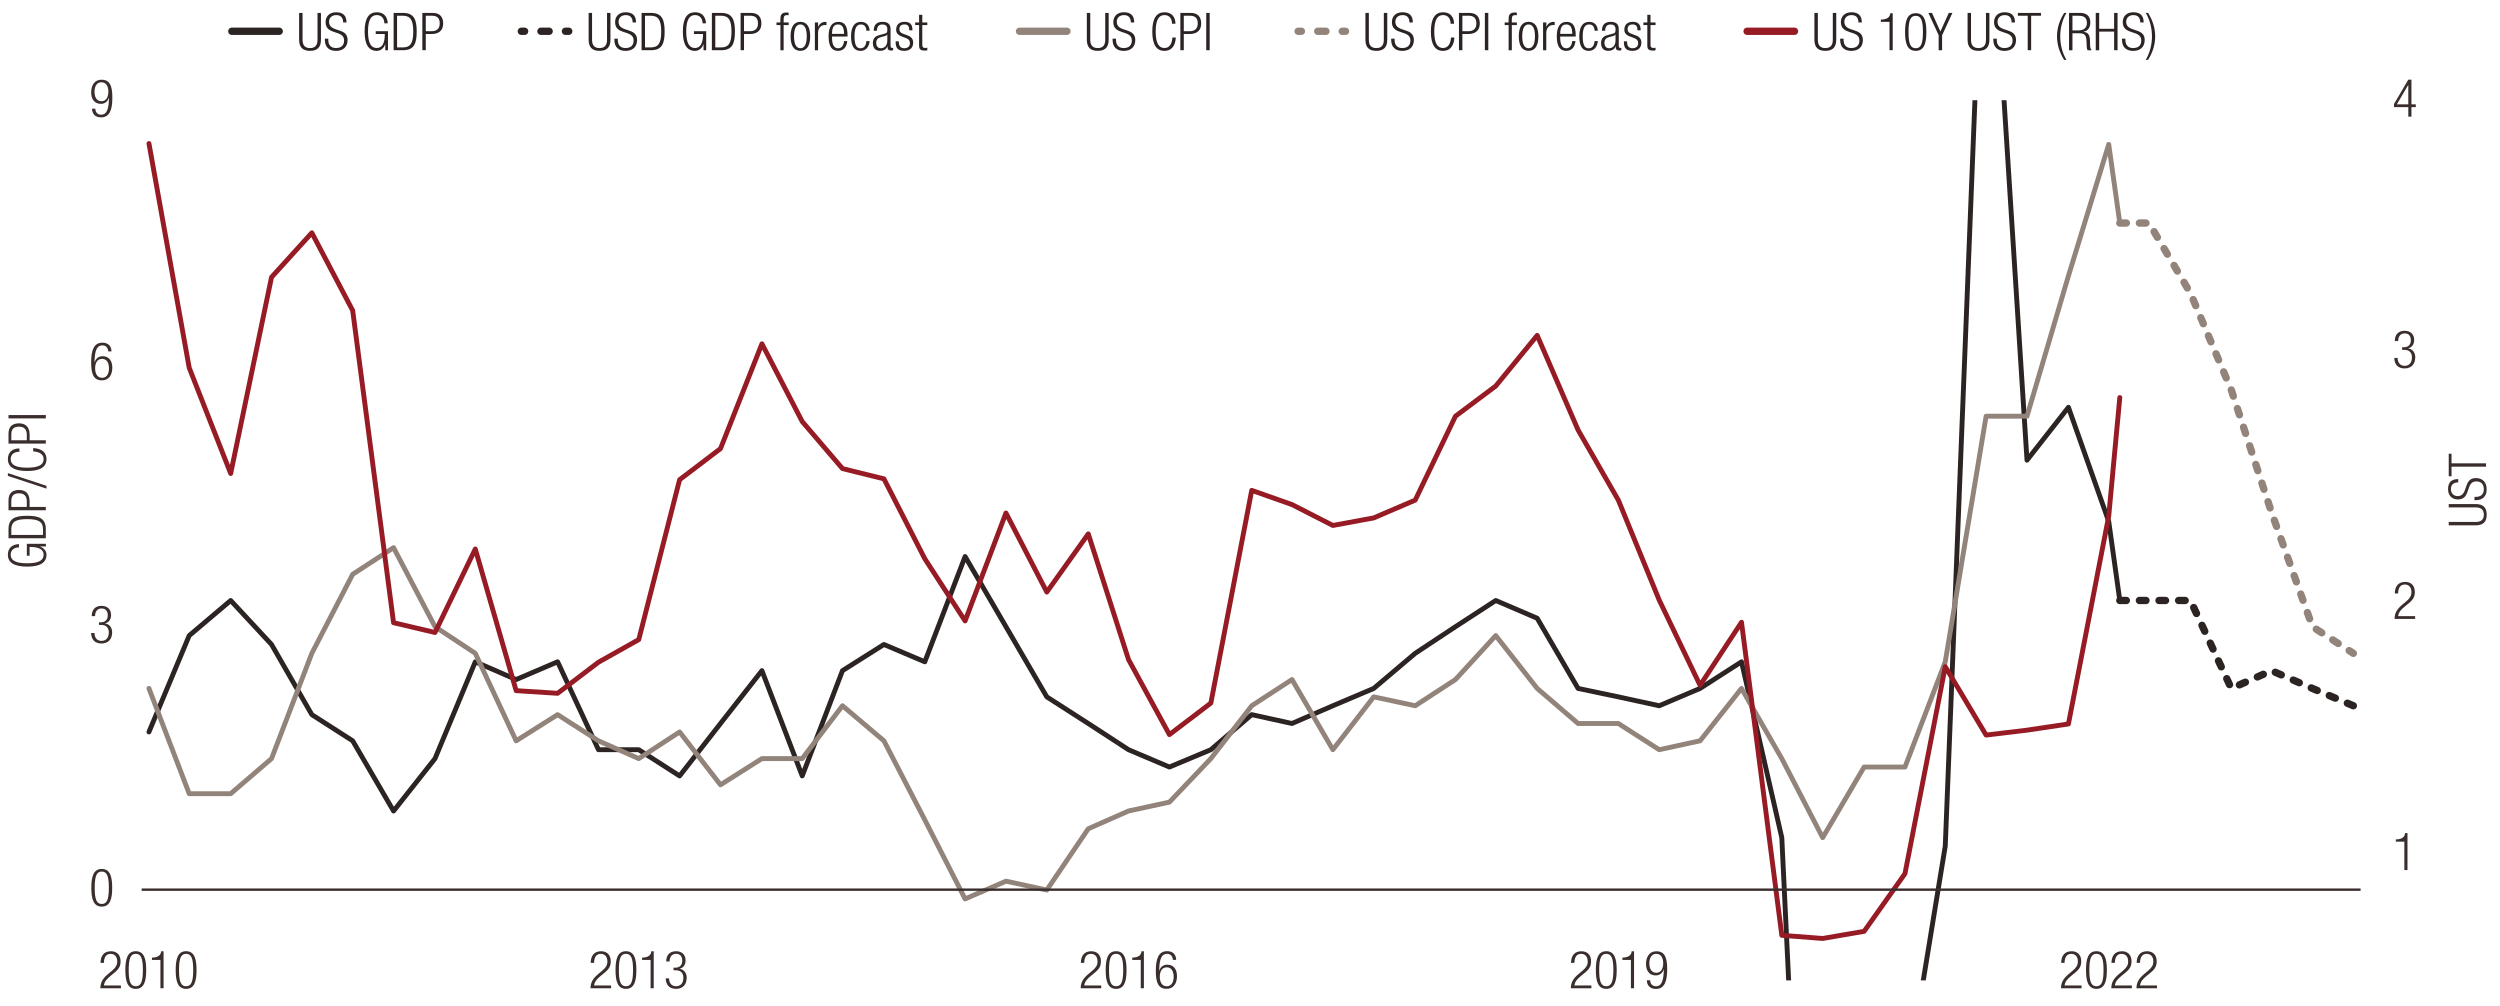<?xml version="1.0" encoding="UTF-8"?>
<svg xmlns="http://www.w3.org/2000/svg" width="765" height="307.87" xmlns:xlink="http://www.w3.org/1999/xlink" viewBox="0 0 765 307.87">
  <defs>
    <style>
      .cls-1, .cls-2, .cls-3, .cls-4, .cls-5, .cls-6, .cls-7, .cls-8, .cls-9, .cls-10, .cls-11, .cls-12, .cls-13, .cls-14 {
        fill: none;
      }

      .cls-1, .cls-2, .cls-3, .cls-4, .cls-5, .cls-7, .cls-8, .cls-9, .cls-10, .cls-11, .cls-12, .cls-13, .cls-14 {
        stroke-linejoin: round;
      }

      .cls-1, .cls-2, .cls-3, .cls-4, .cls-5, .cls-7, .cls-8, .cls-9, .cls-10, .cls-12, .cls-13, .cls-14 {
        stroke-linecap: round;
      }

      .cls-1, .cls-5, .cls-14 {
        stroke-width: 1.5px;
      }

      .cls-1, .cls-8 {
        stroke: #961b24;
      }

      .cls-2, .cls-4, .cls-7, .cls-9, .cls-10, .cls-13 {
        stroke-width: 2.25px;
      }

      .cls-2, .cls-4, .cls-12, .cls-13, .cls-14 {
        stroke: #92847a;
      }

      .cls-2, .cls-7 {
        stroke-dasharray: 0 0 2 4;
      }

      .cls-3, .cls-5, .cls-7, .cls-9, .cls-10 {
        stroke: #2c2423;
      }

      .cls-3, .cls-8, .cls-12 {
        stroke-width: 2.25px;
      }

      .cls-15 {
        fill: #2c2423;
      }

      .cls-16 {
        clip-path: url(#clippath);
      }

      .cls-9, .cls-13 {
        stroke-dasharray: 0 0 2.5 5;
      }

      .cls-11 {
        stroke: #392e2d;
        stroke-width: .75px;
      }

      .cls-17 {
        fill: #3a2e2d;
      }
    </style>
    <clipPath id="clippath">
      <rect class="cls-6" x="42.89" y="30.67" width="681.31" height="269.34"/>
    </clipPath>
  </defs>
  <g id="Layer_6" data-name="Layer 6">
    <g class="cls-16">
      <polyline class="cls-5" points="45.58 223.98 57.9 194.49 70.59 183.75 83.09 197.21 95.42 218.68 107.92 226.69 120.43 248.17 133.11 232.13 145.44 202.51 157.94 207.94 170.63 202.51 183.13 229.41 195.46 229.41 207.96 237.43 220.47 221.39 233.15 205.22 245.48 237.43 257.8 205.22 270.48 197.21 282.99 202.51 295.32 170.3 307.82 191.77 320.32 213.24 333.01 221.39 345.33 229.41 357.84 234.71 370.52 229.41 383.03 218.68 395.35 221.39 407.86 215.96 420.36 210.66 433.05 199.92 445.37 191.77 457.7 183.75 470.38 189.19 482.89 210.66 495.21 213.24 507.72 215.96 520.22 210.66 532.9 202.51 545.23 256.32 557.74 516.69 570.42 350.22 582.92 334.18 595.25 258.9 607.75 -55.28 620.26 140.81 632.94 124.64 645.27 159.56 648.66 183.75"/>
      <polyline class="cls-7" points="648.66 183.75 657.59 183.75 670.28 183.75 682.78 210.66 695.11 205.22 707.61 210.66 720.12 215.96"/>
      <polyline class="cls-14" points="45.58 210.66 57.9 242.87 70.59 242.87 83.09 232.13 95.42 199.92 107.92 175.74 120.43 167.58 133.11 191.77 145.44 199.92 157.94 226.69 170.63 218.68 183.13 226.69 195.46 232.13 207.96 223.98 220.47 240.15 233.15 232.13 245.48 232.13 257.8 215.96 270.48 226.69 282.99 250.88 295.32 275.07 307.82 269.64 320.32 272.35 333.01 253.6 345.33 248.16 357.84 245.45 370.52 232.13 383.03 215.96 395.35 207.94 407.86 229.41 420.36 213.24 433.05 215.96 445.37 207.94 457.7 194.49 470.38 210.66 482.89 221.39 495.21 221.39 507.72 229.41 520.22 226.69 532.9 210.66 545.23 232.13 557.74 256.32 570.42 234.71 582.92 234.71 595.25 202.51 607.75 127.36 620.26 127.36 632.94 84.42 645.27 44.19 648.66 68.25"/>
      <polyline class="cls-2" points="648.66 68.25 657.59 68.25 670.28 89.72 682.78 119.34 695.11 156.85 707.61 191.77 720.12 199.92"/>
      <polyline class="cls-1" points="45.58 43.92 57.9 112.55 70.59 144.89 83.09 84.82 95.42 71.24 107.92 95.02 120.43 190.55 133.11 193.54 145.44 167.99 157.94 211.34 170.63 212.15 183.13 202.64 195.46 195.71 207.96 146.79 220.47 137.28 233.15 105.21 245.48 128.99 257.8 143.39 270.48 146.52 282.99 170.98 295.32 190 307.82 156.98 320.32 181.17 333.01 163.37 345.33 201.83 357.84 224.79 370.52 215.14 383.03 150.05 395.35 154.4 407.86 160.79 420.36 158.48 433.05 153.04 445.37 127.36 457.7 118.12 470.38 102.63 482.89 131.57 495.21 153.04 507.72 183.62 520.22 209.71 532.9 190.41 545.23 286.21 557.74 287.17 570.42 284.99 582.92 267.33 595.25 204 607.75 224.93 620.26 223.43 632.94 221.53 645.27 157.93 648.66 121.65"/>
    </g>
  </g>
  <g id="labels">
    <path class="cls-17" d="M31.14,265.9c2.58,0,3.19,2.42,3.19,5.76s-.61,5.76-3.19,5.76-3.19-2.42-3.19-5.76,.61-5.76,3.19-5.76Zm0,10.72c1.56,0,2.17-1.33,2.17-4.96s-.61-4.96-2.17-4.96-2.16,1.33-2.16,4.96,.61,4.96,2.16,4.96Z"/>
    <g>
      <path class="cls-17" d="M9.07,170.06h-.86v-3.65h5.83v.8h-1.89v.03c1.26,.35,2.08,1.37,2.08,2.51,0,2.33-1.81,3.64-5.91,3.64s-5.91-1.31-5.91-3.64c0-2.17,1.42-3.14,3.39-3.27v1.02c-1.38,0-2.53,.75-2.53,2.25,0,1.63,1.34,2.62,5.04,2.62s5.04-.99,5.04-2.62c0-1.53-1.38-2.38-4.05-2.38h-.24v2.7Z"/>
      <path class="cls-17" d="M2.6,164.71v-2.75c0-3.32,1.98-4.13,5.71-4.13s5.71,.81,5.71,4.13v2.75H2.6Zm10.56-1.02v-1.66c0-2.23-1.12-3.18-4.83-3.18s-4.87,.94-4.87,3.18v1.66H13.17Z"/>
      <path class="cls-17" d="M2.6,156.14v-3.08c0-2.2,1.3-3.13,3.23-3.13,1.76,0,3.23,.88,3.23,3.48v1.71h4.96v1.02H2.6Zm5.6-1.02v-1.74c0-1.36-.61-2.43-2.37-2.43s-2.37,.86-2.37,2.43v1.74h4.74Z"/>
      <path class="cls-17" d="M2.41,144.77l11.81,3.89v.86l-11.81-3.89v-.86Z"/>
      <path class="cls-17" d="M10.16,137.11c2.61,.14,4.07,1.34,4.07,3.38,0,2.33-1.81,3.64-5.91,3.64s-5.91-1.31-5.91-3.64,1.65-3.27,3.52-3.27v1.02c-1.55,0-2.66,.78-2.66,2.25,0,1.63,1.34,2.62,5.04,2.62s5.04-.99,5.04-2.62c0-1.44-1.23-2.25-3.2-2.36v-1.02Z"/>
      <path class="cls-17" d="M2.6,135.75v-3.08c0-2.2,1.3-3.13,3.23-3.13,1.76,0,3.23,.88,3.23,3.48v1.71h4.96v1.02H2.6Zm5.6-1.02v-1.74c0-1.36-.61-2.43-2.37-2.43s-2.37,.86-2.37,2.43v1.74h4.74Z"/>
      <path class="cls-17" d="M2.6,128.03v-1.02H14.03v1.02H2.6Z"/>
    </g>
    <path class="cls-17" d="M29.16,33.24c.05,1.1,.67,1.86,1.8,1.86,1.57,0,2.34-1.41,2.39-5.15l-.03-.03c-.37,1.17-1.23,1.86-2.44,1.86-1.97,0-2.98-1.44-2.98-3.52s.98-3.87,3.16-3.87c2.57,0,3.32,1.89,3.32,5.46s-.74,6.07-3.46,6.07c-1.8,0-2.74-1.1-2.77-2.66h1.03Zm1.88-2.27c1.56,0,2.12-1.44,2.12-2.9s-.56-2.9-2.12-2.9-2.12,1.44-2.12,2.9,.55,2.9,2.12,2.9Z"/>
    <line class="cls-11" x1="43.34" y1="272.24" x2="722.34" y2="272.24"/>
    <g>
      <path class="cls-17" d="M30.76,294.63c.03-2.19,1.07-3.55,3.21-3.55,1.54,0,2.93,.91,2.93,3.07,0,1.38-.42,2.29-1.88,3.49l-1.23,1.01c-1.19,.98-1.81,1.71-1.99,2.9h5.2v.86h-6.29c0-1.87,.85-3.09,2.37-4.37l1.22-1.02c1.14-.96,1.57-1.73,1.57-2.82,0-1.5-.83-2.32-2-2.32-1.3,0-2.02,.86-2.08,2.75h-1.03Z"/>
      <path class="cls-17" d="M41.55,291.07c2.58,0,3.19,2.42,3.19,5.76s-.61,5.76-3.19,5.76-3.19-2.42-3.19-5.76,.61-5.76,3.19-5.76Zm0,10.72c1.56,0,2.17-1.33,2.17-4.96s-.61-4.96-2.17-4.96-2.17,1.33-2.17,4.96,.61,4.96,2.17,4.96Z"/>
      <path class="cls-17" d="M49.09,293.73h-2.6v-.7c1.91-.02,2.76-.77,2.82-1.95h.74v11.33h-.96v-8.68Z"/>
      <path class="cls-17" d="M56.95,291.07c2.58,0,3.19,2.42,3.19,5.76s-.61,5.76-3.19,5.76-3.19-2.42-3.19-5.76,.61-5.76,3.19-5.76Zm0,10.72c1.56,0,2.17-1.33,2.17-4.96s-.61-4.96-2.17-4.96-2.17,1.33-2.17,4.96,.61,4.96,2.17,4.96Z"/>
    </g>
    <path class="cls-17" d="M30.29,190.43h.53c1.36,0,2.15-.77,2.15-2.11s-.64-2.13-1.88-2.13c-1.14,0-1.99,.74-2,2.34h-1.03c0-1.89,1.03-3.14,3.03-3.14,1.75,0,2.9,1.06,2.9,2.8,0,1.25-.59,2.26-1.83,2.56v.03c1.35,.19,2.16,1.3,2.16,2.69,0,2.05-1.12,3.44-3.26,3.44-1.96,0-3.1-1.1-3.18-3.22h1.03c0,1.33,.69,2.42,2.15,2.42,1.15,0,2.23-.7,2.23-2.61,0-1.47-.88-2.27-2.26-2.27h-.75v-.8Z"/>
    <path class="cls-17" d="M33.11,107.54c-.05-1.1-.67-1.86-1.8-1.86-1.57,0-2.34,1.41-2.39,5.15l.03,.03c.37-1.17,1.23-1.86,2.44-1.86,1.97,0,2.98,1.44,2.98,3.52s-.98,3.87-3.16,3.87c-2.57,0-3.32-1.89-3.32-5.46s.74-6.07,3.46-6.07c1.8,0,2.74,1.1,2.77,2.66h-1.03Zm-1.88,8.07c1.57,0,2.12-1.44,2.12-2.9s-.55-2.9-2.12-2.9-2.12,1.44-2.12,2.9,.56,2.9,2.12,2.9Z"/>
    <g>
      <path class="cls-17" d="M330.74,294.63c.03-2.19,1.07-3.55,3.21-3.55,1.54,0,2.93,.91,2.93,3.07,0,1.38-.42,2.29-1.88,3.49l-1.23,1.01c-1.19,.98-1.81,1.71-1.99,2.9h5.2v.86h-6.29c0-1.87,.85-3.09,2.37-4.37l1.22-1.02c1.14-.96,1.57-1.73,1.57-2.82,0-1.5-.83-2.32-2-2.32-1.3,0-2.02,.86-2.08,2.75h-1.03Z"/>
      <path class="cls-17" d="M341.53,291.07c2.58,0,3.19,2.42,3.19,5.76s-.61,5.76-3.19,5.76-3.19-2.42-3.19-5.76,.61-5.76,3.19-5.76Zm0,10.72c1.56,0,2.17-1.33,2.17-4.96s-.61-4.96-2.17-4.96-2.17,1.33-2.17,4.96,.61,4.96,2.17,4.96Z"/>
      <path class="cls-17" d="M349.07,293.73h-2.6v-.7c1.91-.02,2.76-.77,2.82-1.95h.74v11.33h-.96v-8.68Z"/>
      <path class="cls-17" d="M358.9,293.73c-.05-1.1-.67-1.86-1.8-1.86-1.57,0-2.34,1.41-2.39,5.15l.03,.03c.37-1.17,1.23-1.86,2.44-1.86,1.97,0,2.98,1.44,2.98,3.52s-.98,3.87-3.16,3.87c-2.57,0-3.32-1.89-3.32-5.46s.74-6.07,3.46-6.07c1.8,0,2.74,1.1,2.77,2.66h-1.03Zm-1.88,8.07c1.57,0,2.12-1.44,2.12-2.9s-.54-2.9-2.12-2.9-2.12,1.44-2.12,2.9,.56,2.9,2.12,2.9Z"/>
    </g>
    <g>
      <path class="cls-17" d="M180.75,294.63c.03-2.19,1.07-3.55,3.21-3.55,1.54,0,2.93,.91,2.93,3.07,0,1.38-.42,2.29-1.88,3.49l-1.23,1.01c-1.19,.98-1.81,1.71-1.99,2.9h5.2v.86h-6.29c0-1.87,.85-3.09,2.37-4.37l1.22-1.02c1.14-.96,1.57-1.73,1.57-2.82,0-1.5-.83-2.32-2-2.32-1.3,0-2.02,.86-2.08,2.75h-1.03Z"/>
      <path class="cls-17" d="M191.54,291.07c2.58,0,3.19,2.42,3.19,5.76s-.61,5.76-3.19,5.76-3.19-2.42-3.19-5.76,.61-5.76,3.19-5.76Zm0,10.72c1.56,0,2.17-1.33,2.17-4.96s-.61-4.96-2.17-4.96-2.17,1.33-2.17,4.96,.61,4.96,2.17,4.96Z"/>
      <path class="cls-17" d="M199.08,293.73h-2.6v-.7c1.91-.02,2.76-.77,2.82-1.95h.74v11.33h-.96v-8.68Z"/>
      <path class="cls-17" d="M206.09,296.11h.53c1.36,0,2.15-.77,2.15-2.11s-.64-2.13-1.88-2.13c-1.14,0-1.99,.74-2,2.34h-1.03c0-1.89,1.03-3.14,3.03-3.14,1.75,0,2.9,1.06,2.9,2.8,0,1.25-.59,2.26-1.83,2.56v.03c1.35,.19,2.17,1.3,2.17,2.69,0,2.05-1.12,3.44-3.25,3.44-1.96,0-3.1-1.1-3.18-3.22h1.03c0,1.33,.69,2.42,2.15,2.42,1.15,0,2.23-.7,2.23-2.61,0-1.47-.88-2.27-2.26-2.27h-.75v-.8Z"/>
    </g>
    <g>
      <path class="cls-17" d="M630.72,294.63c.03-2.19,1.07-3.55,3.21-3.55,1.54,0,2.93,.91,2.93,3.07,0,1.38-.42,2.29-1.88,3.49l-1.23,1.01c-1.19,.98-1.81,1.71-1.99,2.9h5.2v.86h-6.29c0-1.87,.85-3.09,2.37-4.37l1.22-1.02c1.14-.96,1.57-1.73,1.57-2.82,0-1.5-.83-2.32-2-2.32-1.3,0-2.02,.86-2.08,2.75h-1.03Z"/>
      <path class="cls-17" d="M641.51,291.07c2.58,0,3.19,2.42,3.19,5.76s-.61,5.76-3.19,5.76-3.19-2.42-3.19-5.76,.61-5.76,3.19-5.76Zm0,10.72c1.56,0,2.17-1.33,2.17-4.96s-.61-4.96-2.17-4.96-2.17,1.33-2.17,4.96,.61,4.96,2.17,4.96Z"/>
      <path class="cls-17" d="M646.11,294.63c.03-2.19,1.07-3.55,3.21-3.55,1.54,0,2.93,.91,2.93,3.07,0,1.38-.42,2.29-1.88,3.49l-1.23,1.01c-1.19,.98-1.81,1.71-1.99,2.9h5.2v.86h-6.29c0-1.87,.85-3.09,2.37-4.37l1.22-1.02c1.14-.96,1.57-1.73,1.57-2.82,0-1.5-.83-2.32-2-2.32-1.3,0-2.02,.86-2.08,2.75h-1.03Z"/>
      <path class="cls-17" d="M653.81,294.63c.03-2.19,1.07-3.55,3.21-3.55,1.54,0,2.93,.91,2.93,3.07,0,1.38-.42,2.29-1.88,3.49l-1.23,1.01c-1.19,.98-1.81,1.71-1.99,2.9h5.2v.86h-6.29c0-1.87,.85-3.09,2.37-4.37l1.22-1.02c1.14-.96,1.57-1.73,1.57-2.82,0-1.5-.83-2.32-2-2.32-1.3,0-2.02,.86-2.08,2.75h-1.03Z"/>
    </g>
    <g>
      <path class="cls-17" d="M480.73,294.63c.03-2.19,1.07-3.55,3.21-3.55,1.54,0,2.93,.91,2.93,3.07,0,1.38-.42,2.29-1.88,3.49l-1.23,1.01c-1.19,.98-1.81,1.71-1.99,2.9h5.2v.86h-6.29c0-1.87,.85-3.09,2.37-4.37l1.22-1.02c1.14-.96,1.57-1.73,1.57-2.82,0-1.5-.83-2.32-2-2.32-1.3,0-2.02,.86-2.08,2.75h-1.03Z"/>
      <path class="cls-17" d="M491.52,291.07c2.58,0,3.19,2.42,3.19,5.76s-.61,5.76-3.19,5.76-3.19-2.42-3.19-5.76,.61-5.76,3.19-5.76Zm0,10.72c1.56,0,2.17-1.33,2.17-4.96s-.61-4.96-2.17-4.96-2.17,1.33-2.17,4.96,.61,4.96,2.17,4.96Z"/>
      <path class="cls-17" d="M499.06,293.73h-2.6v-.7c1.91-.02,2.76-.77,2.82-1.95h.74v11.33h-.96v-8.68Z"/>
      <path class="cls-17" d="M504.94,299.94c.05,1.1,.67,1.86,1.8,1.86,1.57,0,2.34-1.41,2.39-5.15l-.03-.03c-.37,1.17-1.24,1.86-2.44,1.86-1.97,0-2.98-1.44-2.98-3.52s.98-3.87,3.16-3.87c2.57,0,3.32,1.89,3.32,5.46s-.74,6.07-3.46,6.07c-1.8,0-2.74-1.1-2.77-2.66h1.03Zm1.88-2.27c1.56,0,2.12-1.44,2.12-2.9s-.56-2.9-2.12-2.9-2.12,1.44-2.12,2.9,.54,2.9,2.12,2.9Z"/>
    </g>
    <path class="cls-17" d="M735.73,257.56h-2.6v-.7c1.91-.02,2.76-.77,2.82-1.95h.74v11.33h-.96v-8.68Z"/>
    <g>
      <path class="cls-17" d="M749.31,160.74v-1.02h8.21c1.71,0,2.54-.73,2.54-2.23s-.83-2.23-2.54-2.23h-8.21v-1.02h8.23c2.4,0,3.39,1.17,3.39,3.26s-.99,3.26-3.39,3.26h-8.23Z"/>
      <path class="cls-17" d="M752.24,147.61c-1.41,0-2.26,.65-2.26,2.04s.91,2.16,2.05,2.16c3.41,0,1.54-5.52,5.55-5.52,2.21,0,3.34,1.37,3.34,3.45s-1.15,3.32-3.39,3.32h-.34v-1.02h.43c1.46,0,2.43-.77,2.43-2.27s-.72-2.46-2.32-2.46c-3.39,0-1.46,5.52-5.6,5.52-1.79,0-3.03-1.17-3.03-3.14,0-2.12,1.09-3.1,3.12-3.1v1.02Z"/>
      <path class="cls-17" d="M750.17,142.8v2.94h-.86v-6.9h.86v2.94h10.56v1.02h-10.56Z"/>
    </g>
    <path class="cls-17" d="M736.94,32.79h-4.38v-.96l4.38-7.46h.96v7.56h1.33v.86h-1.33v2.91h-.96v-2.91Zm0-.86v-5.92h-.03l-3.48,5.92h3.51Z"/>
    <path class="cls-17" d="M732.8,181.61c.03-2.19,1.07-3.55,3.21-3.55,1.54,0,2.93,.91,2.93,3.07,0,1.38-.42,2.29-1.88,3.49l-1.24,1.01c-1.19,.98-1.81,1.71-1.99,2.9h5.2v.86h-6.29c0-1.87,.85-3.09,2.37-4.37l1.22-1.02c1.14-.96,1.57-1.73,1.57-2.82,0-1.5-.83-2.32-2-2.32-1.3,0-2.02,.86-2.08,2.75h-1.03Z"/>
    <path class="cls-17" d="M735.04,106.26h.53c1.36,0,2.15-.77,2.15-2.11s-.64-2.13-1.88-2.13c-1.14,0-1.99,.74-2,2.34h-1.03c0-1.89,1.03-3.14,3.03-3.14,1.75,0,2.9,1.06,2.9,2.8,0,1.25-.59,2.26-1.83,2.56v.03c1.35,.19,2.16,1.3,2.16,2.69,0,2.05-1.12,3.44-3.25,3.44-1.96,0-3.1-1.1-3.18-3.22h1.03c0,1.33,.69,2.42,2.15,2.42,1.15,0,2.23-.7,2.23-2.61,0-1.47-.88-2.27-2.26-2.27h-.75v-.8Z"/>
  </g>
  <g id="Legend">
    <g>
      <path class="cls-15" d="M91.53,3.95h1.05V12.16c0,1.71,.75,2.55,2.29,2.55s2.29-.83,2.29-2.55V3.95h1.05V12.17c0,2.4-1.2,3.39-3.34,3.39s-3.34-.99-3.34-3.39V3.95Z"/>
      <path class="cls-15" d="M105,6.88c0-1.41-.67-2.26-2.1-2.26s-2.21,.91-2.21,2.05c0,3.41,5.67,1.54,5.67,5.55,0,2.21-1.41,3.35-3.54,3.35s-3.41-1.15-3.41-3.39v-.34h1.05v.43c0,1.46,.79,2.43,2.32,2.43s2.52-.72,2.52-2.32c0-3.39-5.67-1.46-5.67-5.6,0-1.79,1.2-3.03,3.23-3.03,2.18,0,3.18,1.09,3.18,3.12h-1.05Z"/>
      <path class="cls-15" d="M114.97,10.41v-.86h3.75v5.83h-.82v-1.89h-.03c-.36,1.26-1.41,2.08-2.57,2.08-2.39,0-3.73-1.81-3.73-5.91s1.34-5.91,3.73-5.91c2.23,0,3.23,1.42,3.36,3.39h-1.05c0-1.38-.77-2.53-2.31-2.53-1.67,0-2.69,1.34-2.69,5.04s1.01,5.04,2.69,5.04c1.57,0,2.44-1.38,2.44-4.05v-.24h-2.77Z"/>
      <path class="cls-15" d="M120.45,3.95h2.82c3.41,0,4.24,1.99,4.24,5.71s-.83,5.71-4.24,5.71h-2.82V3.95Zm1.05,10.56h1.7c2.29,0,3.26-1.12,3.26-4.83s-.97-4.87-3.26-4.87h-1.7V14.51Z"/>
      <path class="cls-15" d="M129.24,3.95h3.16c2.26,0,3.21,1.3,3.21,3.23,0,1.76-.9,3.23-3.57,3.23h-1.75v4.96h-1.05V3.95Zm1.05,5.6h1.78c1.39,0,2.49-.61,2.49-2.37s-.88-2.37-2.49-2.37h-1.78v4.74Z"/>
    </g>
    <line class="cls-3" x1="70.94" y1="9.57" x2="85.44" y2="9.57"/>
    <g>
      <path class="cls-15" d="M332.57,3.95h1.05V12.16c0,1.71,.75,2.55,2.29,2.55s2.29-.83,2.29-2.55V3.95h1.05V12.17c0,2.4-1.2,3.39-3.34,3.39s-3.34-.99-3.34-3.39V3.95Z"/>
      <path class="cls-15" d="M346.04,6.88c0-1.41-.67-2.26-2.1-2.26s-2.21,.91-2.21,2.05c0,3.41,5.67,1.54,5.67,5.55,0,2.21-1.41,3.35-3.54,3.35s-3.41-1.15-3.41-3.39v-.34h1.05v.43c0,1.46,.79,2.43,2.32,2.43s2.52-.72,2.52-2.32c0-3.39-5.67-1.46-5.67-5.6,0-1.79,1.2-3.03,3.23-3.03,2.18,0,3.18,1.09,3.18,3.12h-1.05Z"/>
      <path class="cls-15" d="M359.8,11.5c-.15,2.61-1.38,4.07-3.47,4.07-2.39,0-3.73-1.81-3.73-5.91s1.34-5.91,3.73-5.91,3.36,1.65,3.36,3.52h-1.05c0-1.55-.8-2.66-2.31-2.66-1.67,0-2.69,1.34-2.69,5.04s1.01,5.04,2.69,5.04c1.47,0,2.31-1.23,2.42-3.2h1.05Z"/>
      <path class="cls-15" d="M361.19,3.95h3.16c2.26,0,3.21,1.3,3.21,3.23,0,1.76-.9,3.23-3.57,3.23h-1.75v4.96h-1.05V3.95Zm1.05,5.6h1.78c1.39,0,2.49-.61,2.49-2.37s-.88-2.37-2.49-2.37h-1.78v4.74Z"/>
      <path class="cls-15" d="M369.11,3.95h1.05V15.37h-1.05V3.95Z"/>
    </g>
    <line class="cls-12" x1="311.98" y1="9.57" x2="326.48" y2="9.57"/>
    <g>
      <path class="cls-15" d="M180.12,3.95h1.05V12.16c0,1.71,.75,2.55,2.29,2.55s2.29-.83,2.29-2.55V3.95h1.05V12.17c0,2.4-1.2,3.39-3.34,3.39s-3.34-.99-3.34-3.39V3.95Z"/>
      <path class="cls-15" d="M193.59,6.88c0-1.41-.67-2.26-2.1-2.26s-2.21,.91-2.21,2.05c0,3.41,5.67,1.54,5.67,5.55,0,2.21-1.41,3.35-3.54,3.35s-3.41-1.15-3.41-3.39v-.34h1.05v.43c0,1.46,.79,2.43,2.32,2.43s2.52-.72,2.52-2.32c0-3.39-5.67-1.46-5.67-5.6,0-1.79,1.2-3.03,3.23-3.03,2.18,0,3.18,1.09,3.18,3.12h-1.05Z"/>
      <path class="cls-15" d="M196.32,3.95h2.82c3.41,0,4.24,1.99,4.24,5.71s-.83,5.71-4.24,5.71h-2.82V3.95Zm1.05,10.56h1.7c2.29,0,3.26-1.12,3.26-4.83s-.97-4.87-3.26-4.87h-1.7V14.51Z"/>
      <path class="cls-15" d="M212.35,10.41v-.86h3.75v5.83h-.82v-1.89h-.03c-.36,1.26-1.41,2.08-2.57,2.08-2.39,0-3.73-1.81-3.73-5.91s1.34-5.91,3.73-5.91c2.23,0,3.23,1.42,3.36,3.39h-1.05c0-1.38-.77-2.53-2.31-2.53-1.67,0-2.69,1.34-2.69,5.04s1.02,5.04,2.69,5.04c1.57,0,2.44-1.38,2.44-4.05v-.24h-2.77Z"/>
      <path class="cls-15" d="M217.83,3.95h2.82c3.41,0,4.24,1.99,4.24,5.71s-.83,5.71-4.24,5.71h-2.82V3.95Zm1.05,10.56h1.7c2.29,0,3.26-1.12,3.26-4.83s-.97-4.87-3.26-4.87h-1.7V14.51Z"/>
      <path class="cls-15" d="M226.62,3.95h3.16c2.26,0,3.21,1.3,3.21,3.23,0,1.76-.9,3.23-3.57,3.23h-1.75v4.96h-1.05V3.95Zm1.05,5.6h1.78c1.39,0,2.49-.61,2.49-2.37s-.88-2.37-2.49-2.37h-1.78v4.74Z"/>
      <path class="cls-15" d="M238.8,7.68h-1.2v-.8h1.2v-1.01c0-1.17,.25-2.05,1.9-2.05,.29,0,.44,.02,.62,.05v.8c-.15-.03-.29-.05-.47-.05-.72,0-1.06,.27-1.06,1.25v1.01h1.54v.8h-1.54v7.7h-.98V7.68Z"/>
      <path class="cls-15" d="M244.92,6.68c1.92,0,3,1.49,3,4.43s-1.08,4.45-3,4.45-3-1.49-3-4.45,1.08-4.43,3-4.43Zm0,8.08c1.1,0,1.95-.93,1.95-3.65s-.85-3.63-1.95-3.63-1.95,.93-1.95,3.63,.85,3.65,1.95,3.65Z"/>
      <path class="cls-15" d="M249.36,6.88h.98v1.33h.03c.38-.94,1.18-1.52,2.19-1.52,.11,0,.23,.02,.34,.05v.96c-.16-.03-.33-.05-.47-.05-1.08,0-2.1,.77-2.1,2.42v5.31h-.98V6.88Z"/>
      <path class="cls-15" d="M259.26,12.56c-.15,1.81-1.16,3.01-2.8,3.01-1.83,0-2.91-1.25-2.91-4.45,0-2.95,1.08-4.43,3-4.43s2.8,1.3,2.8,4.13v.35h-4.75v.4c0,2.45,.88,3.2,1.85,3.2,1.03,0,1.67-.72,1.83-2.21h.98Zm-.97-2.19c-.03-2.11-.64-2.88-1.85-2.88s-1.82,.77-1.85,2.88h3.7Z"/>
      <path class="cls-15" d="M266.1,12.56c-.15,1.81-1.16,3.01-2.77,3.01-1.83,0-2.91-1.25-2.91-4.45,0-2.95,1.08-4.43,3-4.43,1.64,0,2.59,.98,2.69,2.72h-.98c-.11-1.33-.65-1.92-1.7-1.92s-1.95,.64-1.95,3.65c0,3.2,.93,3.63,1.85,3.63,1,0,1.64-.72,1.8-2.21h.98Z"/>
      <path class="cls-15" d="M267.36,9.4c0-1.74,.85-2.72,2.69-2.72s2.46,.91,2.46,2.26v5.03c0,.48,.16,.7,.51,.7h.28v.7c-.18,.06-.33,.1-.46,.1-.77,0-1.26-.18-1.26-1.06v-.29h-.03c-.39,1.12-1.28,1.44-2.24,1.44-1.52,0-2.21-.93-2.21-2.4,0-1.12,.52-2.02,1.75-2.35l1.85-.51c.69-.19,.83-.35,.83-1.34,0-1.09-.62-1.47-1.51-1.47-1.16,0-1.67,.69-1.67,1.92h-.98Zm4.16,1.17h-.03c-.1,.29-.65,.46-1.05,.56l-.82,.21c-.98,.26-1.49,.75-1.49,1.76s.52,1.66,1.38,1.66c1.19,0,2.01-.88,2.01-2.4v-1.79Z"/>
      <path class="cls-15" d="M275.89,11.15c-1.23-.46-1.67-1.17-1.67-2.02,0-1.75,1.11-2.45,2.59-2.45,1.64,0,2.39,.82,2.39,2.37v.24h-.98v-.24c0-1.1-.52-1.57-1.42-1.57-1.15,0-1.59,.59-1.59,1.44,0,.59,.2,1.06,1.18,1.42l1.42,.53c1.18,.43,1.62,1.23,1.62,2.16,0,1.46-.85,2.53-2.69,2.53s-2.67-.72-2.67-2.64v-.27h.98v.22c0,1.25,.56,1.89,1.67,1.89,1.05,0,1.72-.58,1.72-1.52,0-.75-.31-1.23-1.18-1.57l-1.38-.53Z"/>
      <path class="cls-15" d="M281.24,7.68h-1.19v-.8h1.19v-2.35h.98v2.35h1.54v.8h-1.54v6.1c0,.67,.29,.9,.93,.9,.2,0,.39-.03,.61-.1v.8c-.11,.06-.36,.1-.69,.1-1.33,0-1.83-.35-1.83-1.49V7.68Z"/>
    </g>
    <g>
      <line class="cls-10" x1="159.53" y1="9.57" x2="160.53" y2="9.57"/>
      <line class="cls-9" x1="165.53" y1="9.57" x2="170.53" y2="9.57"/>
      <line class="cls-10" x1="173.03" y1="9.57" x2="174.03" y2="9.57"/>
    </g>
    <g>
      <path class="cls-15" d="M417.82,3.95h1.05V12.16c0,1.71,.75,2.55,2.29,2.55s2.29-.83,2.29-2.55V3.95h1.05V12.17c0,2.4-1.2,3.39-3.34,3.39s-3.34-.99-3.34-3.39V3.95Z"/>
      <path class="cls-15" d="M431.29,6.88c0-1.41-.67-2.26-2.1-2.26s-2.21,.91-2.21,2.05c0,3.41,5.67,1.54,5.67,5.55,0,2.21-1.41,3.35-3.54,3.35s-3.41-1.15-3.41-3.39v-.34h1.05v.43c0,1.46,.79,2.43,2.32,2.43s2.52-.72,2.52-2.32c0-3.39-5.67-1.46-5.67-5.6,0-1.79,1.2-3.03,3.23-3.03,2.18,0,3.18,1.09,3.18,3.12h-1.05Z"/>
      <path class="cls-15" d="M445.05,11.5c-.15,2.61-1.38,4.07-3.47,4.07-2.39,0-3.73-1.81-3.73-5.91s1.34-5.91,3.73-5.91,3.36,1.65,3.36,3.52h-1.05c0-1.55-.8-2.66-2.31-2.66-1.67,0-2.69,1.34-2.69,5.04s1.02,5.04,2.69,5.04c1.47,0,2.31-1.23,2.42-3.2h1.05Z"/>
      <path class="cls-15" d="M446.44,3.95h3.16c2.26,0,3.21,1.3,3.21,3.23,0,1.76-.9,3.23-3.57,3.23h-1.75v4.96h-1.05V3.95Zm1.05,5.6h1.79c1.39,0,2.49-.61,2.49-2.37s-.88-2.37-2.49-2.37h-1.79v4.74Z"/>
      <path class="cls-15" d="M454.37,3.95h1.05V15.37h-1.05V3.95Z"/>
      <path class="cls-15" d="M461.63,7.68h-1.2v-.8h1.2v-1.01c0-1.17,.25-2.05,1.9-2.05,.29,0,.44,.02,.62,.05v.8c-.15-.03-.29-.05-.47-.05-.72,0-1.06,.27-1.06,1.25v1.01h1.54v.8h-1.54v7.7h-.98V7.68Z"/>
      <path class="cls-15" d="M467.75,6.68c1.92,0,3,1.49,3,4.43s-1.08,4.45-3,4.45-3-1.49-3-4.45,1.08-4.43,3-4.43Zm0,8.08c1.1,0,1.95-.93,1.95-3.65s-.85-3.63-1.95-3.63-1.95,.93-1.95,3.63,.85,3.65,1.95,3.65Z"/>
      <path class="cls-15" d="M472.19,6.88h.98v1.33h.03c.38-.94,1.18-1.52,2.19-1.52,.11,0,.23,.02,.34,.05v.96c-.16-.03-.33-.05-.47-.05-1.08,0-2.1,.77-2.1,2.42v5.31h-.98V6.88Z"/>
      <path class="cls-15" d="M482.09,12.56c-.15,1.81-1.16,3.01-2.8,3.01-1.83,0-2.92-1.25-2.92-4.45,0-2.95,1.08-4.43,3-4.43s2.8,1.3,2.8,4.13v.35h-4.75v.4c0,2.45,.88,3.2,1.85,3.2,1.03,0,1.67-.72,1.83-2.21h.98Zm-.97-2.19c-.03-2.11-.64-2.88-1.85-2.88s-1.82,.77-1.85,2.88h3.7Z"/>
      <path class="cls-15" d="M488.94,12.56c-.15,1.81-1.16,3.01-2.77,3.01-1.83,0-2.91-1.25-2.91-4.45,0-2.95,1.08-4.43,3-4.43,1.64,0,2.59,.98,2.68,2.72h-.98c-.11-1.33-.65-1.92-1.7-1.92s-1.95,.64-1.95,3.65c0,3.2,.93,3.63,1.85,3.63,1,0,1.64-.72,1.8-2.21h.98Z"/>
      <path class="cls-15" d="M490.19,9.4c0-1.74,.85-2.72,2.69-2.72s2.46,.91,2.46,2.26v5.03c0,.48,.16,.7,.51,.7h.28v.7c-.18,.06-.33,.1-.46,.1-.77,0-1.26-.18-1.26-1.06v-.29h-.03c-.39,1.12-1.28,1.44-2.24,1.44-1.52,0-2.21-.93-2.21-2.4,0-1.12,.52-2.02,1.75-2.35l1.85-.51c.69-.19,.83-.35,.83-1.34,0-1.09-.62-1.47-1.51-1.47-1.16,0-1.67,.69-1.67,1.92h-.98Zm4.16,1.17h-.03c-.1,.29-.65,.46-1.05,.56l-.82,.21c-.98,.26-1.49,.75-1.49,1.76s.52,1.66,1.38,1.66c1.19,0,2.01-.88,2.01-2.4v-1.79Z"/>
      <path class="cls-15" d="M498.72,11.15c-1.23-.46-1.67-1.17-1.67-2.02,0-1.75,1.11-2.45,2.59-2.45,1.64,0,2.39,.82,2.39,2.37v.24h-.98v-.24c0-1.1-.52-1.57-1.42-1.57-1.15,0-1.59,.59-1.59,1.44,0,.59,.2,1.06,1.18,1.42l1.42,.53c1.18,.43,1.62,1.23,1.62,2.16,0,1.46-.85,2.53-2.68,2.53s-2.67-.72-2.67-2.64v-.27h.98v.22c0,1.25,.56,1.89,1.67,1.89,1.05,0,1.72-.58,1.72-1.52,0-.75-.31-1.23-1.18-1.57l-1.38-.53Z"/>
      <path class="cls-15" d="M504.08,7.68h-1.2v-.8h1.2v-2.35h.98v2.35h1.54v.8h-1.54v6.1c0,.67,.29,.9,.93,.9,.2,0,.39-.03,.61-.1v.8c-.11,.06-.36,.1-.69,.1-1.33,0-1.83-.35-1.83-1.49V7.68Z"/>
    </g>
    <g>
      <line class="cls-4" x1="397.23" y1="9.57" x2="398.23" y2="9.57"/>
      <line class="cls-13" x1="403.23" y1="9.57" x2="408.23" y2="9.57"/>
      <line class="cls-4" x1="410.73" y1="9.57" x2="411.73" y2="9.57"/>
    </g>
    <g>
      <path class="cls-15" d="M555.21,3.95h1.05V12.16c0,1.71,.75,2.55,2.29,2.55s2.29-.83,2.29-2.55V3.95h1.05V12.17c0,2.4-1.2,3.39-3.34,3.39s-3.34-.99-3.34-3.39V3.95Z"/>
      <path class="cls-15" d="M568.68,6.88c0-1.41-.67-2.26-2.1-2.26s-2.21,.91-2.21,2.05c0,3.41,5.67,1.54,5.67,5.55,0,2.21-1.41,3.35-3.54,3.35s-3.41-1.15-3.41-3.39v-.34h1.05v.43c0,1.46,.79,2.43,2.32,2.43s2.52-.72,2.52-2.32c0-3.39-5.67-1.46-5.67-5.6,0-1.79,1.2-3.03,3.23-3.03,2.18,0,3.18,1.09,3.18,3.12h-1.05Z"/>
      <path class="cls-15" d="M578.19,6.7h-2.65v-.7c1.95-.02,2.82-.77,2.88-1.95h.75V15.37h-.98V6.7Z"/>
      <path class="cls-15" d="M586.21,4.04c2.64,0,3.26,2.42,3.26,5.76s-.62,5.76-3.26,5.76-3.26-2.42-3.26-5.76,.62-5.76,3.26-5.76Zm0,10.72c1.59,0,2.21-1.33,2.21-4.96s-.62-4.96-2.21-4.96-2.21,1.33-2.21,4.96,.62,4.96,2.21,4.96Z"/>
      <path class="cls-15" d="M593.24,10.8l-3.16-6.85h1.11l2.57,5.7,2.57-5.7h1.11l-3.16,6.85v4.58h-1.05v-4.58Z"/>
      <path class="cls-15" d="M602.08,3.95h1.05V12.16c0,1.71,.75,2.55,2.29,2.55s2.29-.83,2.29-2.55V3.95h1.05V12.17c0,2.4-1.2,3.39-3.34,3.39s-3.34-.99-3.34-3.39V3.95Z"/>
      <path class="cls-15" d="M615.55,6.88c0-1.41-.67-2.26-2.1-2.26s-2.21,.91-2.21,2.05c0,3.41,5.67,1.54,5.67,5.55,0,2.21-1.41,3.35-3.54,3.35s-3.41-1.15-3.41-3.39v-.34h1.05v.43c0,1.46,.79,2.43,2.32,2.43s2.52-.72,2.52-2.32c0-3.39-5.67-1.46-5.67-5.6,0-1.79,1.2-3.03,3.23-3.03,2.18,0,3.18,1.09,3.18,3.12h-1.05Z"/>
      <path class="cls-15" d="M620.48,4.81h-3.01v-.86h7.07v.86h-3.01V15.37h-1.05V4.81Z"/>
      <path class="cls-15" d="M632.33,3.95c-1.28,2.18-1.9,4.67-1.9,7.19s.62,5.01,1.9,7.19h-.7c-1.6-2.56-2.18-4.96-2.18-7.19s.57-4.62,2.18-7.19h.7Z"/>
      <path class="cls-15" d="M633.12,3.95h3.49c1.95,0,3.03,1.09,3.03,2.87,0,1.38-.56,2.61-2.11,2.9v.03c1.46,.13,1.95,.95,2,2.71l.03,1.25c.02,.62,.08,1.23,.49,1.68h-1.23c-.25-.4-.29-.99-.31-1.6l-.03-.96c-.07-2.02-.44-2.66-2.33-2.66h-1.98v5.22h-1.05V3.95Zm1.05,5.35h1.8c1.65,0,2.62-.74,2.62-2.24,0-1.39-.61-2.24-2.5-2.24h-1.92v4.48Z"/>
      <path class="cls-15" d="M646.92,9.68h-4.57v5.7h-1.05V3.95h1.05v4.87h4.57V3.95h1.05V15.37h-1.05v-5.7Z"/>
      <path class="cls-15" d="M654.92,6.88c0-1.41-.67-2.26-2.1-2.26s-2.21,.91-2.21,2.05c0,3.41,5.67,1.54,5.67,5.55,0,2.21-1.41,3.35-3.54,3.35s-3.41-1.15-3.41-3.39v-.34h1.05v.43c0,1.46,.79,2.43,2.33,2.43s2.52-.72,2.52-2.32c0-3.39-5.67-1.46-5.67-5.6,0-1.79,1.2-3.03,3.23-3.03,2.18,0,3.18,1.09,3.18,3.12h-1.05Z"/>
      <path class="cls-15" d="M656.6,18.32c1.28-2.18,1.9-4.67,1.9-7.19s-.62-5.01-1.9-7.19h.7c1.6,2.56,2.18,4.96,2.18,7.19s-.57,4.63-2.18,7.19h-.7Z"/>
    </g>
    <line class="cls-8" x1="534.62" y1="9.57" x2="549.12" y2="9.57"/>
  </g>
</svg>